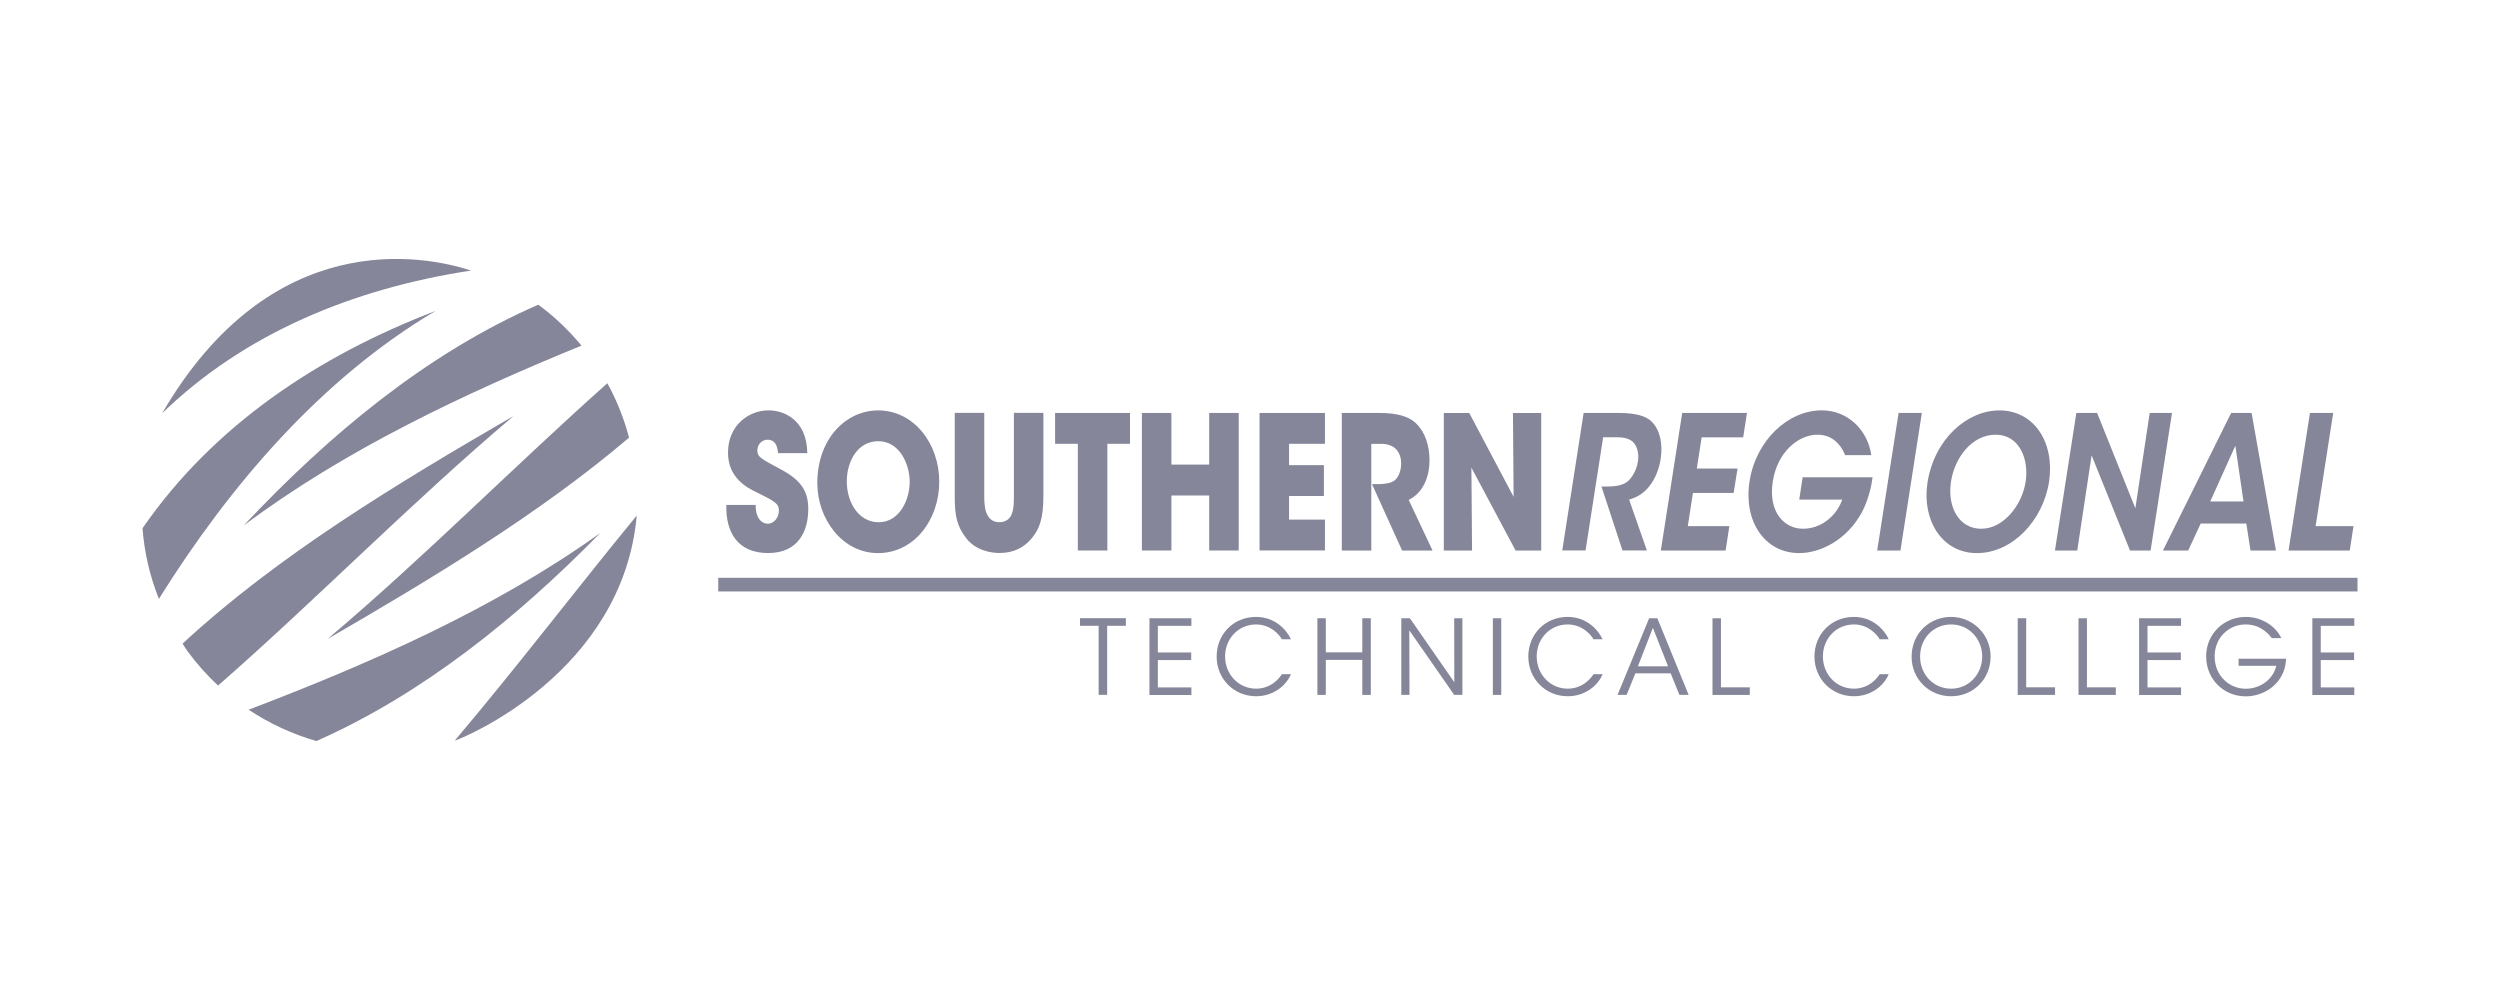 <?xml version="1.0" encoding="UTF-8"?>
<svg id="a" data-name="Layer 1" xmlns="http://www.w3.org/2000/svg" viewBox="0 0 500 200">
  <defs>
    <style>
      .b {
        fill: #858699;
      }
    </style>
  </defs>
  <path class="b" d="M48.72,105.12c20.26-15.2,44.35-26.5,67.58-36-2.6-3.12-5.48-5.88-8.65-8.18-22.21,9.67-41.8,25.94-58.93,44.18Z"/>
  <path class="b" d="M125.81,87.52c-.99-3.74-2.42-7.39-4.34-10.87-18.28,16.25-36.78,34.95-55.95,51.14,20.91-12.12,42.37-25.02,60.3-40.27Z"/>
  <path class="b" d="M87.05,62.21c-23.46,8.99-44.37,22.93-58.55,43.44.37,4.8,1.45,9.55,3.28,14.12,14.39-23.02,32.64-44.12,55.27-57.55Z"/>
  <path class="b" d="M43.6,137.12c19.31-16.87,38.84-36.8,59.12-53.93-23.27,13.49-47.21,27.94-66.21,45.53.34.51.64,1.04,1,1.53,1.84,2.53,3.89,4.8,6.1,6.86Z"/>
  <path class="b" d="M94.21,54.11c-9.47-3.1-39.93-8.99-61.78,28.54,16.44-15.93,38.09-24.92,61.78-28.54Z"/>
  <path class="b" d="M119.98,106.65c-21.14,15.16-46.24,26.14-70.25,35.29,4.2,2.79,8.76,4.89,13.55,6.27,21.12-9.34,40.01-24.52,56.71-41.55Z"/>
  <path class="b" d="M127.35,103.11c-11.98,14.58-23.94,30.29-36.41,45.02,1.81-.53,33.6-13.66,36.41-45.02Z"/>
  <path class="b" d="M219.73,125.16h-3.73v-1.52h9.17v1.52h-3.74v13.81h-1.7v-13.81Z"/>
  <path class="b" d="M229.89,123.65h8.39v1.52h-6.71v5.32h6.67v1.52h-6.67v5.47h6.71v1.52h-8.39v-15.33Z"/>
  <path class="b" d="M258.18,134.85c-.98,2.37-3.62,4.4-6.95,4.4-4.48,0-7.9-3.51-7.9-7.94s3.33-7.93,7.88-7.93c3.74,0,6.1,2.53,6.98,4.47h-1.82c-.51-.91-2.23-2.96-5.15-2.96-3.54,0-6.2,2.84-6.2,6.4s2.68,6.44,6.2,6.44c3.17,0,4.79-2.3,5.15-2.89h1.82Z"/>
  <path class="b" d="M263.48,138.98v-15.33h1.68v6.82h7.3v-6.82h1.7v15.33h-1.7v-7h-7.3v7h-1.68Z"/>
  <path class="b" d="M290.86,136.45l-.02-12.8h1.64v15.33h-1.64l-8.98-12.91.04,12.91h-1.64v-15.33h1.72l8.88,12.8Z"/>
  <path class="b" d="M298.57,123.65h1.68v15.33h-1.68v-15.33Z"/>
  <path class="b" d="M320.52,134.85c-.98,2.37-3.62,4.4-6.96,4.4-4.48,0-7.9-3.51-7.9-7.94s3.33-7.93,7.87-7.93c3.74,0,6.1,2.53,6.98,4.47h-1.82c-.51-.91-2.23-2.96-5.15-2.96-3.54,0-6.2,2.84-6.2,6.4s2.68,6.44,6.2,6.44c3.17,0,4.79-2.3,5.15-2.89h1.82Z"/>
  <path class="b" d="M325.33,138.98h-1.82l6.32-15.33h1.64l6.26,15.33h-1.84l-1.76-4.31h-7.06l-1.74,4.31ZM330.58,125.57l-3,7.69h6.03l-3.03-7.69Z"/>
  <path class="b" d="M342.49,123.65h1.7v13.81h5.77v1.52h-7.46v-15.33Z"/>
  <path class="b" d="M377.74,134.85c-.98,2.37-3.62,4.4-6.95,4.4-4.49,0-7.9-3.51-7.9-7.94s3.33-7.93,7.88-7.93c3.74,0,6.1,2.53,6.98,4.47h-1.82c-.51-.91-2.23-2.96-5.15-2.96-3.54,0-6.2,2.84-6.2,6.4s2.67,6.44,6.2,6.44c3.17,0,4.79-2.3,5.15-2.89h1.82Z"/>
  <path class="b" d="M382.32,131.36c0-4.73,3.62-7.98,7.9-7.98s7.9,3.44,7.9,7.93-3.44,7.94-7.9,7.94-7.9-3.51-7.9-7.88v-.02ZM384.02,131.31c0,3.6,2.68,6.43,6.22,6.43s6.2-2.93,6.2-6.43-2.62-6.42-6.22-6.42-6.2,2.86-6.2,6.4v.02Z"/>
  <path class="b" d="M403.54,123.65h1.7v13.81h5.77v1.52h-7.47v-15.33Z"/>
  <path class="b" d="M415.69,123.65h1.7v13.81h5.77v1.52h-7.46v-15.33Z"/>
  <path class="b" d="M427.82,123.65h8.39v1.52h-6.71v5.32h6.67v1.52h-6.67v5.47h6.71v1.52h-8.39v-15.33Z"/>
  <path class="b" d="M454.35,127.63c-.47-.67-1.05-1.23-1.7-1.66-.98-.69-2.17-1.08-3.52-1.08-3.31,0-6.2,2.57-6.2,6.4s2.91,6.46,6.22,6.46c1.6,0,3.01-.56,4.05-1.38,1.06-.85,1.8-2.01,2.05-3.21h-7.53v-1.41h9.49c-.02.89-.22,2.01-.67,2.96-1.31,2.88-4.34,4.56-7.39,4.56-4.42,0-7.92-3.44-7.92-7.98s3.56-7.91,7.94-7.91c3.07,0,5.91,1.74,7.1,4.25h-1.92Z"/>
  <path class="b" d="M462.47,123.65h8.39v1.52h-6.71v5.32h6.67v1.52h-6.67v5.47h6.71v1.52h-8.39v-15.33Z"/>
  <rect class="b" x="143.65" y="115.56" width="327.85" height="2.73"/>
  <path class="b" d="M151.13,100.99c0,3.2,1.65,3.75,2.4,3.75,1.4,0,2.25-1.37,2.25-2.64,0-1.45-.97-1.9-4.53-3.68-1.62-.78-5.65-2.71-5.65-7.88,0-5.54,4.21-8.47,8.09-8.47,3.18,0,7.68,1.93,7.77,8.55h-5.84c-.12-.93-.31-2.68-2.12-2.68-1.03,0-2.03.86-2.03,2.15s.63,1.6,4.78,3.83c4.31,2.3,5.4,4.68,5.4,7.88,0,4.38-1.93,8.81-8.05,8.81s-8.49-4.24-8.33-9.63h5.87Z"/>
  <path class="b" d="M163.46,96.65c0-9,5.81-14.57,12.18-14.57,7.12,0,12.21,6.62,12.21,14.27s-5.05,14.27-12.24,14.27-12.14-6.88-12.14-13.94v-.04ZM169.36,96.31c0,4.2,2.4,8.14,6.37,8.14,4.18,0,6.21-4.53,6.21-8.07s-2.03-8.14-6.27-8.14-6.31,4.16-6.31,8.03v.04Z"/>
  <path class="b" d="M196.85,82.59v16.61c0,.93.03,2.23.41,3.31.41,1.08,1.16,1.93,2.59,1.93s2.22-.78,2.56-1.79c.37-1.04.37-2.38.37-3.46v-16.61h5.9v16.61c0,4.61-.84,6.66-2.31,8.44-1.5,1.82-3.59,2.97-6.46,2.97-1.69,0-4.75-.49-6.65-2.94-1.9-2.49-2.31-4.42-2.31-8.48v-16.61h5.9Z"/>
  <path class="b" d="M215.58,88.76h-4.56v-6.17h14.98v6.17h-4.53v21.34h-5.9v-21.34Z"/>
  <path class="b" d="M228.38,110.1v-27.51h5.9v10.33h7.56v-10.33h5.9v27.51h-5.9v-11h-7.56v11h-5.9Z"/>
  <path class="b" d="M251.91,82.59h13.08v6.17h-7.18v4.27h6.97v6.17h-6.97v4.72h7.18v6.17h-13.08v-27.51Z"/>
  <path class="b" d="M268.39,82.59h7.55c3.63,0,5.87.78,7.15,1.97,1.93,1.79,2.81,4.5,2.81,7.51,0,2.12-.5,3.75-1.16,4.98-.78,1.45-1.9,2.38-3,2.94l4.77,10.11h-6.09l-6.02-13.27h.96c1.5,0,2.78-.15,3.56-.74.72-.56,1.31-1.86,1.31-3.38s-.59-2.6-1.38-3.2c-.65-.48-1.59-.74-2.4-.74h-2.19v21.34h-5.9v-27.51Z"/>
  <path class="b" d="M302.72,99.36l-.13-16.76h5.65v27.51h-5.12l-8.84-16.58.13,16.58h-5.65v-27.51h5.09l8.87,16.76Z"/>
  <path class="b" d="M316.74,82.59h6.99c3.59,0,5.55.67,6.62,1.75,1.65,1.64,2.25,4.42,1.78,7.47-.31,2.01-1.06,3.79-2.03,5.13-1.27,1.75-2.71,2.52-4.28,2.98l3.56,10.18h-4.88l-4.21-12.79h.9c1.53,0,3.19-.11,4.31-1,1.03-.89,1.81-2.34,2.09-4.02.25-1.67-.19-3.2-1.09-3.98-.75-.63-1.84-.86-3.15-.86h-2.72l-3.52,22.64h-4.66l4.28-27.51Z"/>
  <path class="b" d="M336.43,82.59h12.96l-.75,4.87h-8.31l-.97,6.25h8.15l-.78,4.87h-8.14l-1.03,6.65h8.31l-.75,4.87h-12.95l4.27-27.51Z"/>
  <path class="b" d="M369.02,91.03c-.35-.85-.78-1.64-1.38-2.27-1-1.12-2.37-1.82-4.15-1.82-3.72,0-7.99,3.34-8.93,9.33-.97,6.21,2.34,9.48,6.03,9.48,1.84,0,3.49-.63,4.84-1.67,1.38-1.04,2.44-2.53,3.03-4.16h-8.61l.68-4.46h13.98c-.22,1.82-.87,4.61-2.09,6.91-3.06,5.72-8.42,8.25-12.58,8.25-6.9,0-11.18-6.36-9.93-14.35,1.28-8.22,7.71-14.2,14.45-14.2,5.21,0,9.18,3.94,9.9,8.96h-5.24Z"/>
  <path class="b" d="M379.72,82.59h4.65l-4.28,27.51h-4.65l4.28-27.51Z"/>
  <path class="b" d="M385.49,96.57c1.37-8.81,7.96-14.49,14.39-14.49,6.99,0,11.11,6.47,9.93,14.27-1.21,7.8-7.37,14.27-14.42,14.27s-11.02-6.66-9.9-14.01v-.04ZM390.2,96.35c-.78,5.02,1.56,9.4,6.06,9.4s8.18-4.83,8.86-9.37c.72-4.61-1.28-9.44-5.99-9.44s-8.18,4.53-8.93,9.37v.04Z"/>
  <path class="b" d="M427.07,101.66l2.87-19.07h4.46l-4.28,27.51h-4.12l-7.68-19.03-2.87,19.03h-4.46l4.28-27.51h4.15l7.65,19.07Z"/>
  <path class="b" d="M437.64,110.1h-5.05l13.64-27.51h4.09l4.87,27.51h-5.09l-.84-5.39h-9.12l-2.5,5.39ZM447.07,89.14l-5.02,11.15h6.65l-1.63-11.15Z"/>
  <path class="b" d="M461.99,82.59h4.65l-3.52,22.64h7.58l-.75,4.87h-12.24l4.28-27.51Z"/>
</svg>